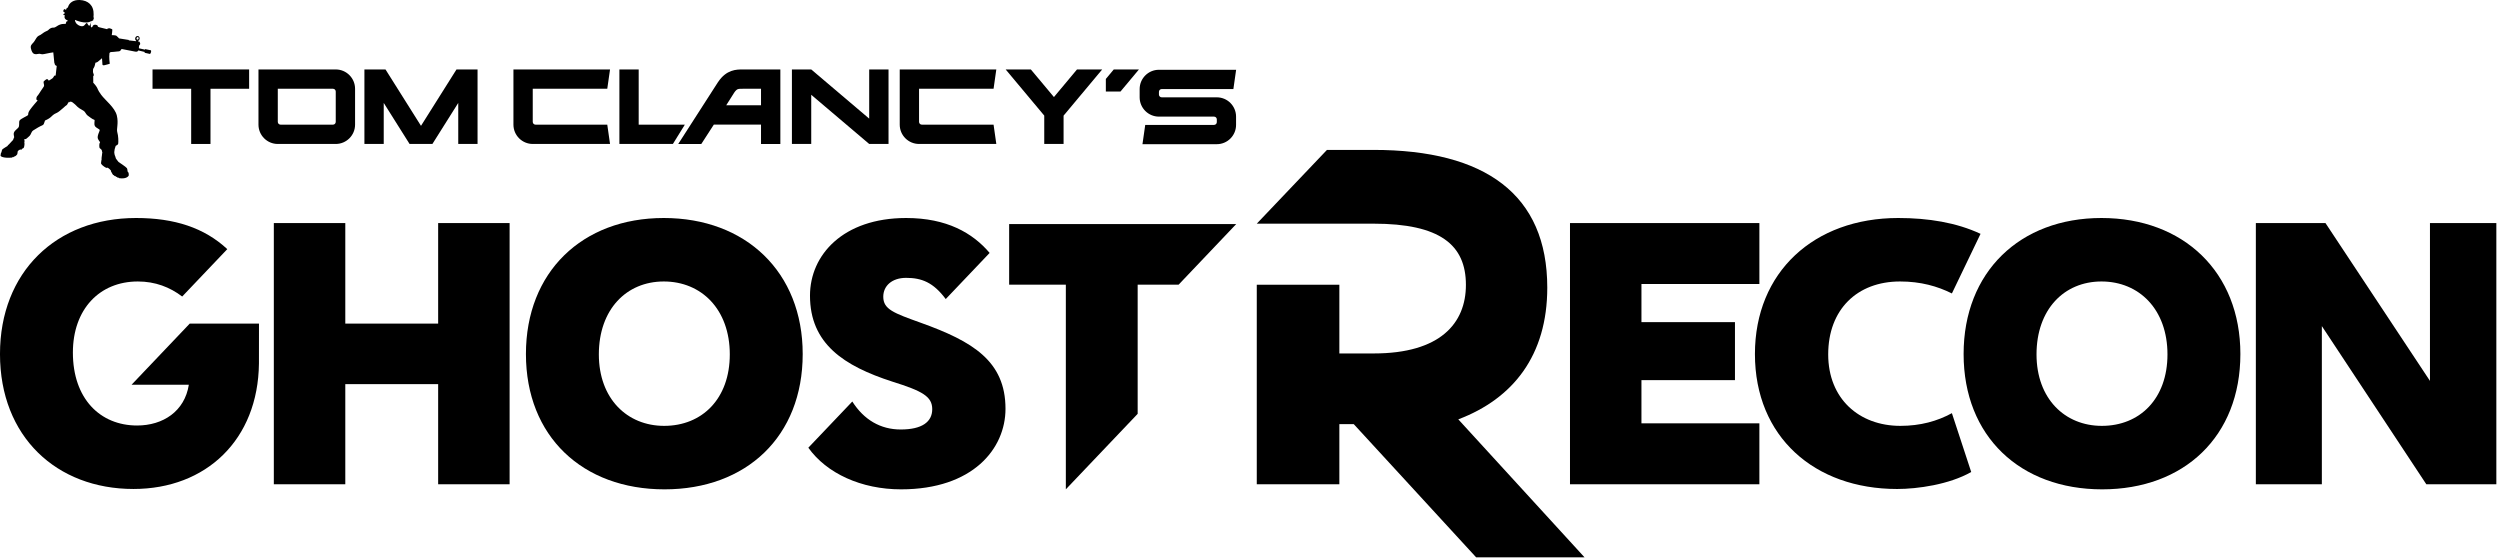 <?xml version="1.0" encoding="UTF-8" standalone="no"?>
<!-- Created with Inkscape (http://www.inkscape.org/) -->

<svg
   width="823.615mm"
   height="183.884mm"
   viewBox="0 0 823.615 183.884"
   version="1.1"
   id="svg5"
   inkscape:version="1.1.2 (b8e25be833, 2022-02-05)"
   sodipodi:docname="Tom Clancy's Ghost Recon.svg"
   xmlns:inkscape="http://www.inkscape.org/namespaces/inkscape"
   xmlns:sodipodi="http://sodipodi.sourceforge.net/DTD/sodipodi-0.dtd"
   xmlns="http://www.w3.org/2000/svg"
   xmlns:svg="http://www.w3.org/2000/svg">
  <sodipodi:namedview
     id="namedview7"
     pagecolor="#ffffff"
     bordercolor="#666666"
     borderopacity="1.0"
     inkscape:pageshadow="2"
     inkscape:pageopacity="0.0"
     inkscape:pagecheckerboard="0"
     inkscape:document-units="mm"
     showgrid="false"
     inkscape:zoom="0.16013082"
     inkscape:cx="971.08101"
     inkscape:cy="312.2447"
     inkscape:window-width="1920"
     inkscape:window-height="1017"
     inkscape:window-x="-8"
     inkscape:window-y="-8"
     inkscape:window-maximized="1"
     inkscape:current-layer="layer1" />
  <defs
     id="defs2">
    <clipPath
       id="clip1">
      <path
         d="m 2344,895 h 242 v 222.359 h -242 z m 0,0"
         id="path1445" />
    </clipPath>
    <clipPath
       id="clip1-4">
      <path
         d="m 2344,895 h 242 v 222.359 h -242 z m 0,0"
         id="path2982" />
    </clipPath>
  </defs>
  <g
     inkscape:label="Layer 1"
     inkscape:groupmode="layer"
     id="layer1"
     transform="translate(284.176,-18.949)">
    <g
       id="surface1"
       transform="matrix(0.218,0,0,0.218,-287.444,18.947)">
      <path
         id="path2338"
         style="fill:#000000;fill-opacity:1;fill-rule:evenodd;stroke:none;stroke-width:1.333"
         d="m -2087.463,-446.666 c -11.755,-0.573 -21.506,4.72 -23.975,15.668 -2.963,-1.344 -2.15,2.615 -3.644,3.812 -2.047,0.615 -1.313,-1.625 -3.272,-1.062 -1.354,0.917 -2.353,2.171 -2.135,4.504 0,1.505 3.516,1.506 3,3.506 -0.516,1.401 -3.156,0.906 -2.859,3.094 -0.089,1.615 3.078,0.229 2.932,1.922 -2.302,4.745 1.817,8.771 5.525,9.531 0,0.625 -0.062,1.135 -0.062,1.719 -2.151,-0.12 -2.953,1.23 -3.531,5.178 l -2.353,0.238 c -2.922,-0.12 -6.401,0.214 -9.875,1.609 -3.901,1.094 -8.447,5.881 -12.025,5.881 -1.896,0 -3.954,-0.104 -7.459,1.922 -3,1.786 -2.859,3.52 -7.156,5.119 -4.318,1.599 -9.067,5.538 -11.682,7.309 -2.031,1.359 -4.479,1.812 -6.719,4.104 -2.281,2.229 -5.188,8.324 -7.312,10.803 -3.75,4.375 -7.266,6.441 -5.656,12.973 3.052,12.469 7.74,12.188 16.625,10.521 1.917,-0.359 4.984,1.949 10.135,0.506 7.76,-1.88 18.281,-3.387 18.281,-3.387 0,0 1.829,19.615 2.037,20.734 0.052,0.214 0.14,0.547 0.244,0.906 h 0.244 c 0.115,1.693 0.616,4.735 4.402,5.771 l -2.178,19.385 -1.725,-0.197 c -0.849,0.521 -1.619,1.188 -1.916,1.922 -0.724,1.891 -2.797,3.828 -2.797,3.828 l -3.588,2.359 -3.812,2.303 c 0,0 -1.933,-3.271 -3.631,-3.156 -1.677,0.156 -6.35,4.186 -6.725,4.816 -0.359,0.63 -0.088,3.814 0.516,5.59 0.568,1.792 0.552,4.145 -0.953,5.744 -1.505,1.594 -8.755,13.442 -10.016,15.072 -1.302,1.651 -4.02,4.407 -4.057,6.803 -0.01,2.37 -0.682,3.203 0.428,3.656 1.13,0.464 1.853,1.572 1.853,1.572 0,0 -10.886,12.272 -15.646,19.121 -1.74,2.521 -2.525,4.348 -2.885,5.791 -0.167,0.604 -0.245,1.171 -0.297,1.65 -0.099,1.391 0.052,2.214 -0.656,2.975 -1.505,1.609 -13.557,6.719 -16.391,10.172 -2.87,3.474 0.735,11.381 -3.463,15.475 -4.172,4.161 -8.781,6.775 -8.781,12.479 0,2.974 0.99,4.749 1.031,6.307 -0.208,0.208 -0.402,0.454 -0.559,0.84 -0.219,0.464 -0.385,1.057 -0.51,1.609 -0.224,0.193 -0.438,0.411 -0.734,0.604 l 0.537,0.053 c -0.089,0.427 -0.178,0.76 -0.231,0.9 -0.12,0.245 -0.938,0.333 -0.891,1.338 0,0 -1.218,1.882 -1.838,2.168 -0.578,0.281 -1.775,1.916 -1.775,1.916 0,0 -1.147,1.214 -2.09,2.203 -0.938,0.99 -1.828,1.984 -2.344,2.562 -0.49,0.568 -2.223,1.906 -2.223,1.906 l -0.84,1.568 c 0,0 -8.999,5.368 -10.02,6.363 -1.042,0.937 -2.214,5.355 -2.25,6.615 0,0 -0.902,0.348 -0.996,1.275 -0.099,0.901 -0.963,5.012 -0.822,5.371 0.13,0.411 3.286,5.457 23.666,3.691 0,0 0.606,-1.389 1.059,-1.426 0.474,-0.036 0.666,0.734 0.666,0.734 l 1.51,-0.656 0.09,-1.084 0.734,-0.104 0.182,0.672 1.553,-0.621 0.207,-0.885 0.465,-0.156 -0.037,0.375 1.541,-0.75 c 0,0 0.121,-1.515 0.543,-1.463 l 0.438,0.035 c 0,0 1.172,-1.249 1.25,-1.791 0.042,-0.51 0.54,-4.775 0.848,-5.572 0.26,-0.786 4.251,-4.162 6.209,-3.553 l 0.193,0.756 1.766,-1.068 c 0,0 0.359,-2.161 0.807,-1.463 0.464,0.703 2.947,-1.574 2.947,-1.574 0,0 0.762,-0.827 1.215,-3.338 0.5,-2.484 0.5,-5.432 0.5,-5.432 0,0 -0.053,-1.104 -0.527,-1.156 0,0 0.891,-1.277 0.359,-5.902 -0.088,-0.729 -0.176,-1.348 -0.254,-1.9 l 3.166,0.072 c 2.833,-2.302 5.989,-4.915 7.65,-6.691 3.37,-3.578 2.793,-7.777 7.246,-10.855 4.443,-3.156 14.999,-9.068 18.025,-10.109 3.094,-1.016 3.776,-4.208 4.406,-6.219 0.656,-2.01 1.225,-3.566 1.225,-3.566 0,0 1.994,-0.771 4.479,-2.125 0.953,-0.49 1.932,-1.027 2.922,-1.662 1.958,-1.208 3.928,-2.666 5.475,-4.275 4.547,-4.76 8.718,-6.501 11.369,-7.631 2.562,-1.135 7.173,-4.958 12.428,-9.557 3.411,-3.01 5.546,-5.24 7.541,-6.203 1.031,-1.948 2.449,-4.292 4.318,-6.812 -0.078,0.667 -0.13,1.311 -0.172,1.863 0.786,-0.927 1.702,-1.479 2.9,-1.635 1.208,-0.177 2.74,0.48 4.428,1.6 3.193,2.151 6.926,5.911 9.707,8.766 4.224,4.354 12.412,6.905 14.85,10.441 2.417,3.568 3.578,5.71 6.088,7.559 2.547,1.859 10.016,7.639 12.219,7.879 2.177,0.25 1.303,2.813 1.084,5.256 -0.193,2.396 -0.515,5.562 1.287,8.307 1.776,2.74 9.062,5.73 9.385,7.35 0.349,1.573 -6.334,12.568 -3.49,18.146 1.339,2.625 2.834,4.671 4.146,6.447 -2.984,4.906 -0.979,11.666 -0.979,11.666 0,0 1.755,1.469 3.312,2.912 1.542,1.417 1.068,1.766 1.234,2.553 0.141,0.781 0.078,0.832 0.619,2.441 0.542,1.635 0.589,0.745 0.131,1.75 -0.479,1.005 0.072,2.246 -0.725,6.027 -0.823,3.812 -0.594,8.281 -0.594,8.281 -0.516,0.5 -0.396,1.145 -0.578,2.082 -0.167,0.979 -0.578,4.906 -0.578,4.906 2.135,5.167 11.037,9.262 11.037,9.262 l 1.104,-0.824 c 3.969,1 7.417,5.548 7.725,5.881 0.323,0.339 0.234,1.713 0.234,1.713 1.156,2.859 4.738,7.996 4.738,7.996 l 0.762,-0.605 0.682,0.402 0.1,0.863 1.572,1.027 0.516,-0.396 0.865,0.475 0.332,0.916 1.303,0.734 0.615,-0.375 0.838,0.334 0.475,1.135 1.922,0.631 0.307,-0.438 1.057,0.375 0.193,0.734 c 16.25,2.432 19.453,-5.256 19.453,-5.256 0,0 0.339,-2.24 -0.072,-4.453 -0.365,-2.219 -2.141,-3.609 -2.141,-3.609 -0.474,-2.547 -0.297,-4.995 -1.547,-6.938 -1.365,-2.229 -16.75,-12.375 -16.75,-12.375 0,0 -1.865,-2.307 -3.156,-4.016 -1.271,-1.714 -2.172,-3.031 -2.172,-3.031 0,0 -0.464,-2.006 -1.25,-4.131 -0.771,-2.063 -1.188,-3 -1.188,-3 0,0 -0.912,-4.161 -0.85,-5.562 0.078,-1.443 0.85,-6.104 0.85,-6.104 l 2.019,-6.541 c 2.438,-1.224 4.74,-2.636 5.062,-4.506 0.656,-3.708 0.35,-15.874 -1.775,-22.791 -2.162,-6.938 2.896,-17.781 -0.969,-33.891 -3.823,-16.104 -23.511,-30.814 -31.531,-41.746 -8.01,-10.927 -6.646,-12.438 -9.35,-16.172 -0.641,-0.849 -1.594,-2.249 -2.781,-3.848 -1.094,-1.521 -2.422,-3.001 -3.875,-4.402 -0.016,-0.557 -0.014,-1.072 -0.035,-1.572 h 0.072 c -0.052,-2.187 -0.088,-11.453 -0.088,-11.453 l 1.406,-2.197 c 0,0 -1.756,-5.365 -1.897,-6.084 -0.167,-0.719 0.166,-5.615 0.166,-5.615 0,0 0.193,-1.624 1.531,-3.129 1.344,-1.479 3.068,-8.562 3.25,-10.172 0,0 2.635,-0.443 4.672,-1.844 2.036,-1.411 7.032,-6.01 7.803,-6.641 l 0.76,-0.609 0.902,12.797 c 0,0 -6e-4,2.108 3.838,1.332 3.823,-0.719 10.891,-3 10.891,-3 0,0 -1.855,-12.65 -0.615,-21.426 0,0 1.439,-2.411 3.527,-2.156 2.099,0.224 9.015,-0.882 11.604,-1.043 2.625,-0.172 4.969,-0.146 6.5,-1.375 1.531,-1.24 1.609,-3.811 3.682,-3.582 2.109,0.24 23.188,4.49 25.703,5 2.547,0.547 5.766,0.889 7.094,-2.215 l 13.016,3.094 -0.438,1.574 11.012,2.426 c 0,0 3.124,-2.708 1.994,-7.307 l -11.912,-2.521 -0.113,1.172 -12.387,-2.785 c 0,0 0.132,-5.161 0.683,-5.797 0.526,-0.641 3.989,-2.391 0.15,-7.725 l -2.572,-0.318 0.156,-1.016 c 1.401,-0.599 2.583,-1.958 3.01,-3.703 0.672,-2.776 -0.744,-5.467 -3.166,-6.066 -2.406,-0.573 -4.918,1.172 -5.59,3.906 -0.516,2.172 0.245,4.317 1.766,5.4 l -0.088,1.037 -14.447,-1.641 -0.453,-0.906 -19.365,-3.078 c 0,0 -4.109,-4.548 -5.625,-5.496 -1.536,-0.943 -9.094,-1.119 -9.094,-1.119 0,0 1.574,-11.12 0.943,-11.693 -0.63,-0.547 -4.293,-1.983 -5.684,-2.16 -1.417,-0.172 -3.938,0.801 -3.938,0.801 l -0.531,1.109 c 0,0 -14.536,-3.469 -16.104,-3.922 -1.573,-0.505 -2.87,-0.921 -2.912,-2.238 -0.042,-1.359 -1.723,-2.417 -4.285,-2.787 -2.536,-0.375 -5.719,0.505 -6.365,3.838 0,0 -1.812,2.496 -2.766,0.949 -0.964,-1.547 -0.646,-3.506 -0.646,-3.506 0,0 0.828,-7.949 0.891,-8.521 1.234,-0.562 2.912,-0.801 3.99,-1.613 0.219,-1.708 0.683,-3.188 1.381,-4.428 -1.328,-2.266 -0.604,-4.572 -0.531,-7.025 0.583,-19.026 -11.162,-28.803 -27.99,-29.59 z m -9.4,40.094 c 0,0 21.271,9.829 32.422,2.48 0,0 -0.079,0.88 -0.309,2.453 -0.323,2.109 -2.535,10.468 -5.988,4.572 -2.172,-3.771 -2.032,-5.182 -7.006,0.975 -4.078,5.068 -12.875,0.562 -15.797,-2.547 -2.484,-2.609 -3.478,-6.465 -3.478,-6.465 z m 126.258,34.523 c 0.14,-10e-4 0.279,0.016 0.418,0.051 1.146,0.297 1.725,1.693 1.35,3.094 -0.359,1.427 -1.558,2.322 -2.678,2.041 -1.094,-0.292 -1.739,-1.682 -1.338,-3.094 0.314,-1.226 1.271,-2.085 2.248,-2.092 z"
         transform="matrix(0.75,0,0,0.75,1701.038,335.038)" />
      <path
         style="fill:#000000;fill-opacity:1;fill-rule:evenodd;stroke:none"
         d="m 1853.879,147.094 h -83.301 c -2.297,0 -4.18,-1.871 -4.18,-4.16 v -4.172 c 0,-2.281 1.883,-4.164 4.18,-4.164 h 108.32 l 4.152,-29.137 h -116.652 c -16.07,0 -29.148,13.059 -29.148,29.137 v 12.496 c 0,16.078 13.078,29.164 29.148,29.164 h 83.301 c 2.312,0 4.18,1.863 4.18,4.172 v 4.164 c 0,2.277 -1.867,4.172 -4.18,4.172 h -104.008 l -4.18,29.133 h 112.367 c 16.062,0 29.082,-13.074 29.082,-29.133 v -12.508 c 0,-16.086 -13.02,-29.164 -29.082,-29.164"
         id="path2364" />
      <path
         style="fill:#000000;fill-opacity:1;fill-rule:evenodd;stroke:none"
         d="m 245.492,134.152 h 58.406 v 83.418 h 29.184 v -83.418 h 58.387 v -29.191 H 245.492 Z"
         id="path2362" />
      <path
         style="fill:#000000;fill-opacity:1;fill-rule:evenodd;stroke:none"
         d="m 932.711,134.152 4.172,-29.191 H 790.906 v 83.426 c 0,16.09 13.098,29.184 29.184,29.184 h 116.793 l -4.172,-29.184 H 824.262 c -2.277,0 -4.172,-1.883 -4.172,-4.191 v -50.043 z"
         id="path2360" />
      <path
         style="fill:#000000;fill-opacity:1;fill-rule:evenodd;stroke:none"
         d="m 1516.488,134.152 4.152,-29.191 h -145.961 v 83.426 c 0,16.09 13.102,29.184 29.191,29.184 h 116.769 l -4.152,-29.184 h -108.449 c -2.309,0 -4.168,-1.883 -4.168,-4.191 v -50.043 z"
         id="path2358" />
      <path
         style="fill:#000000;fill-opacity:1;fill-rule:evenodd;stroke:none"
         d="m 980.188,188.387 v -83.426 h -29.156 v 112.609 h 80.84 l 18.07,-29.184 z"
         id="path2356" />
      <path
         style="fill:#000000;fill-opacity:1;fill-rule:evenodd;stroke:none"
         d="m 1607.73,146.66 h -0.039 l -34.871,-41.699 h -38.059 l 58.316,69.742 v 42.867 h 29.211 v -42.801 l 58.352,-69.809 h -38.062 z"
         id="path2354" />
      <path
         style="fill:#000000;fill-opacity:1;fill-rule:evenodd;stroke:none"
         d="m 1328.539,179.289 -87.59,-74.328 H 1211.75 v 112.609 h 29.199 v -74.309 l 87.59,74.309 H 1357.75 V 104.961 h -29.211 z"
         id="path2352" />
      <path
         id="path2350"
         style="fill:#000000;fill-opacity:1;fill-rule:evenodd;stroke:none;stroke-width:1.333"
         d="m -1727.254,-306.77 v 111.234 c 0,21.453 17.447,38.912 38.926,38.912 h 116.762 c 21.463,0 38.947,-17.459 38.947,-38.912 v -72.312 c 0,-21.437 -17.484,-38.922 -38.947,-38.922 z m 38.926,38.922 h 111.209 c 3.078,0 5.553,2.49 5.553,5.578 v 61.146 c 0,3.052 -2.475,5.588 -5.553,5.588 h -105.635 c -3.062,0 -5.574,-2.536 -5.574,-5.588 z"
         transform="matrix(0.75,0,0,0.75,1701.038,335.038)" />
      <path
         style="fill:#000000;fill-opacity:1;fill-rule:evenodd;stroke:none"
         d="m 651.207,190.176 c -9.105,-14.449 -33.324,-52.895 -53.645,-85.215 h -31.867 v 112.609 h 29.191 v -62.035 c 11.316,17.992 27.078,43.023 39.055,62.035 h 34.496 c 11.973,-19.012 27.734,-44.043 39.062,-62.035 v 62.035 h 29.172 V 104.961 h -31.828 c -20.359,32.32 -44.559,70.766 -53.637,85.215"
         id="path2346" />
      <path
         id="path2344"
         style="fill:#000000;fill-opacity:1;fill-rule:evenodd;stroke:none;stroke-width:1.333"
         d="m -751.625,-306.77 c -12.229,0 -32.682,6.5e-4 -49.547,25.365 l -0.145,0.141 -80.109,124.641 h 46.479 l 25.213,-38.99 h 95.084 v 38.99 h 38.975 v -150.146 z m 0,38.922 h 36.975 v 33.287 h -70.119 l 16,-25.34 c 2.599,-3.865 5.036,-6.285 7.307,-7.098 2.214,-0.849 5.744,-0.85 9.838,-0.85 z"
         transform="matrix(0.75,0,0,0.75,1701.038,335.038)" />
      <path
         style="fill:#000000;fill-opacity:1;fill-rule:evenodd;stroke:none"
         d="m 1686.16,119.309 v 19.008 h 22.148 l 27.871,-33.355 h -38.039 z"
         id="path2340" />
      <path
         style="fill:#000000;fill-opacity:1;fill-rule:nonzero;stroke:none"
         d="m 1117.871,535.598 c 0,-68.004 -42.762,-110.215 -99.769,-110.215 -56.453,0 -98.121,42.211 -98.121,110.215 0,66.887 42.762,107.988 98.668,107.988 57.551,0 99.223,-41.102 99.223,-107.988 m -99.769,-206.141 c 123.879,0 209.949,81.691 209.949,205.582 0,124.461 -84.949,204.488 -208.859,204.488 -123.887,0 -209.398,-80.027 -209.398,-204.488 0,-123.891 84.961,-205.582 208.309,-205.582"
         id="path1454" />
      <path
         style="fill:#000000;fill-opacity:1;fill-rule:nonzero;stroke:none"
         d="m 2387.59,337.137 h 286.219 v 92.09 h -178.231 v 57.566 h 141.32 v 87.715 H 2495.578 V 639.75 h 178.231 v 92.09 h -286.219"
         id="path1456" />
      <path
         style="fill:#000000;fill-opacity:1;fill-rule:nonzero;stroke:none"
         d="m 2993.93,713.32 c -33.418,19.023 -81.269,25.66 -111.969,25.66 -124.992,0 -214.891,-78.949 -214.891,-203.941 0,-123.91 89.359,-205.578 216.531,-205.578 45.43,0 88.027,6.895 124.43,23.93 l -43.293,90.082 c -21.938,-10.953 -47.148,-18.09 -78.398,-18.09 -64.668,0 -108.531,42.211 -108.531,110.219 0,66.875 46.582,107.984 109.07,107.984 30.172,0 55.922,-7.125 77.859,-19.199"
         id="path1458" />
      <path
         style="fill:#000000;fill-opacity:1;fill-rule:nonzero;stroke:none"
         d="m 3290.519,535.598 c 0,-67.996 -42.77,-110.215 -99.758,-110.215 -56.473,0 -98.141,42.211 -98.141,110.215 0,66.875 42.758,107.988 98.688,107.988 57.551,0 99.211,-41.113 99.211,-107.988 m -99.758,-206.141 c 123.867,0 209.938,81.672 209.938,205.582 0,124.441 -84.961,204.488 -208.859,204.488 -123.891,0 -209.398,-80.047 -209.398,-204.488 0,-123.91 84.957,-205.582 208.32,-205.582"
         id="path1460" />
      <path
         style="fill:#000000;fill-opacity:1;fill-rule:nonzero;stroke:none"
         d="m 3424.078,337.137 h 105.223 l 157.891,238.48 V 337.137 h 100.32 V 731.84 H 3681.691 L 3523.82,492.828 v 239.012 h -99.742"
         id="path1462" />
      <path
         style="fill:#000000;fill-opacity:1;fill-rule:nonzero;stroke:none"
         d="m 213.848,581.391 h 86.508 c -6.211,40.105 -38.918,61.66 -78.176,61.66 -55.914,0 -97.043,-40.562 -97.043,-110.199 0,-65.262 40.027,-107.461 98.145,-107.461 26.402,0 48.48,8.633 67.039,22.742 l 68.152,-71.617 c -34.699,-32.246 -79.633,-47.051 -137.934,-47.051 -120.59,0 -205.57,81.68 -205.57,205.582 0,124.98 85.523,203.926 201.715,203.926 109.863,0 188.383,-74.465 189.629,-189.656 L 406.371,489 H 301.754"
         id="path1464" />
      <path
         style="fill:#000000;fill-opacity:1;fill-rule:nonzero;stroke:none"
         d="m 1406.809,487.898 c -41.117,-14.816 -57.008,-20.309 -57.008,-39.48 0,-16.445 13.141,-28.508 34.527,-28.508 23.512,0 41.133,6.848 59.871,32.043 l 66.34,-69.723 c -25.668,-30.219 -64.809,-52.77 -126.211,-52.77 -95.379,0 -145.269,55.918 -145.269,117.309 0,72.938 51.531,106.371 124.441,129.953 45.5,14.246 60.301,22.473 60.301,41.641 0,19.191 -15.352,30.699 -47.68,30.699 -30.633,0 -55.633,-14.762 -73.109,-42.277 l -66.453,69.82 c 27.641,38.746 79.941,62.918 140.102,62.918 108.531,0 157.859,-61.402 157.859,-121.711 0,-72.34 -49.871,-101.957 -127.711,-129.914"
         id="path1466" />
      <path
         style="fill:#000000;fill-opacity:1;fill-rule:nonzero;stroke:none"
         d="m 2307.898,731.125 -89.109,-97.383 c 82.891,-31.324 134.473,-96.723 134.473,-199.004 0,-140.934 -93.75,-208.184 -262.5,-208.184 h -70.441 L 1914.25,338.023 h 176.512 c 100.52,0 139.539,32.062 139.539,92.535 0,58.145 -39.039,103.594 -139.109,103.594 h -52.141 V 430.27 H 1914.25 v 301.574 h 124.801 v -90.828 h 21.789 l 82.84,90.109 102.102,111.156 h 163.809"
         id="path1468" />
      <path
         style="fill:#000000;fill-opacity:1;fill-rule:nonzero;stroke:none"
         d="m 1734.25,430.207 h 61.871 l 87.039,-91.551 h -343.121 v 91.551 h 85.672 v 309.199 h 0.07 l 108.469,-114"
         id="path1470" />
      <path
         style="fill:#000000;fill-opacity:1;fill-rule:nonzero;stroke:none"
         d="M 677.137,731.84 H 785.121 V 337.133 H 677.137 V 489 H 536.809 V 337.133 h -108.004 v 394.707 l 108.004,0.019 V 580.551 h 140.328"
         id="path1472" />
    </g>
  </g>
</svg>
